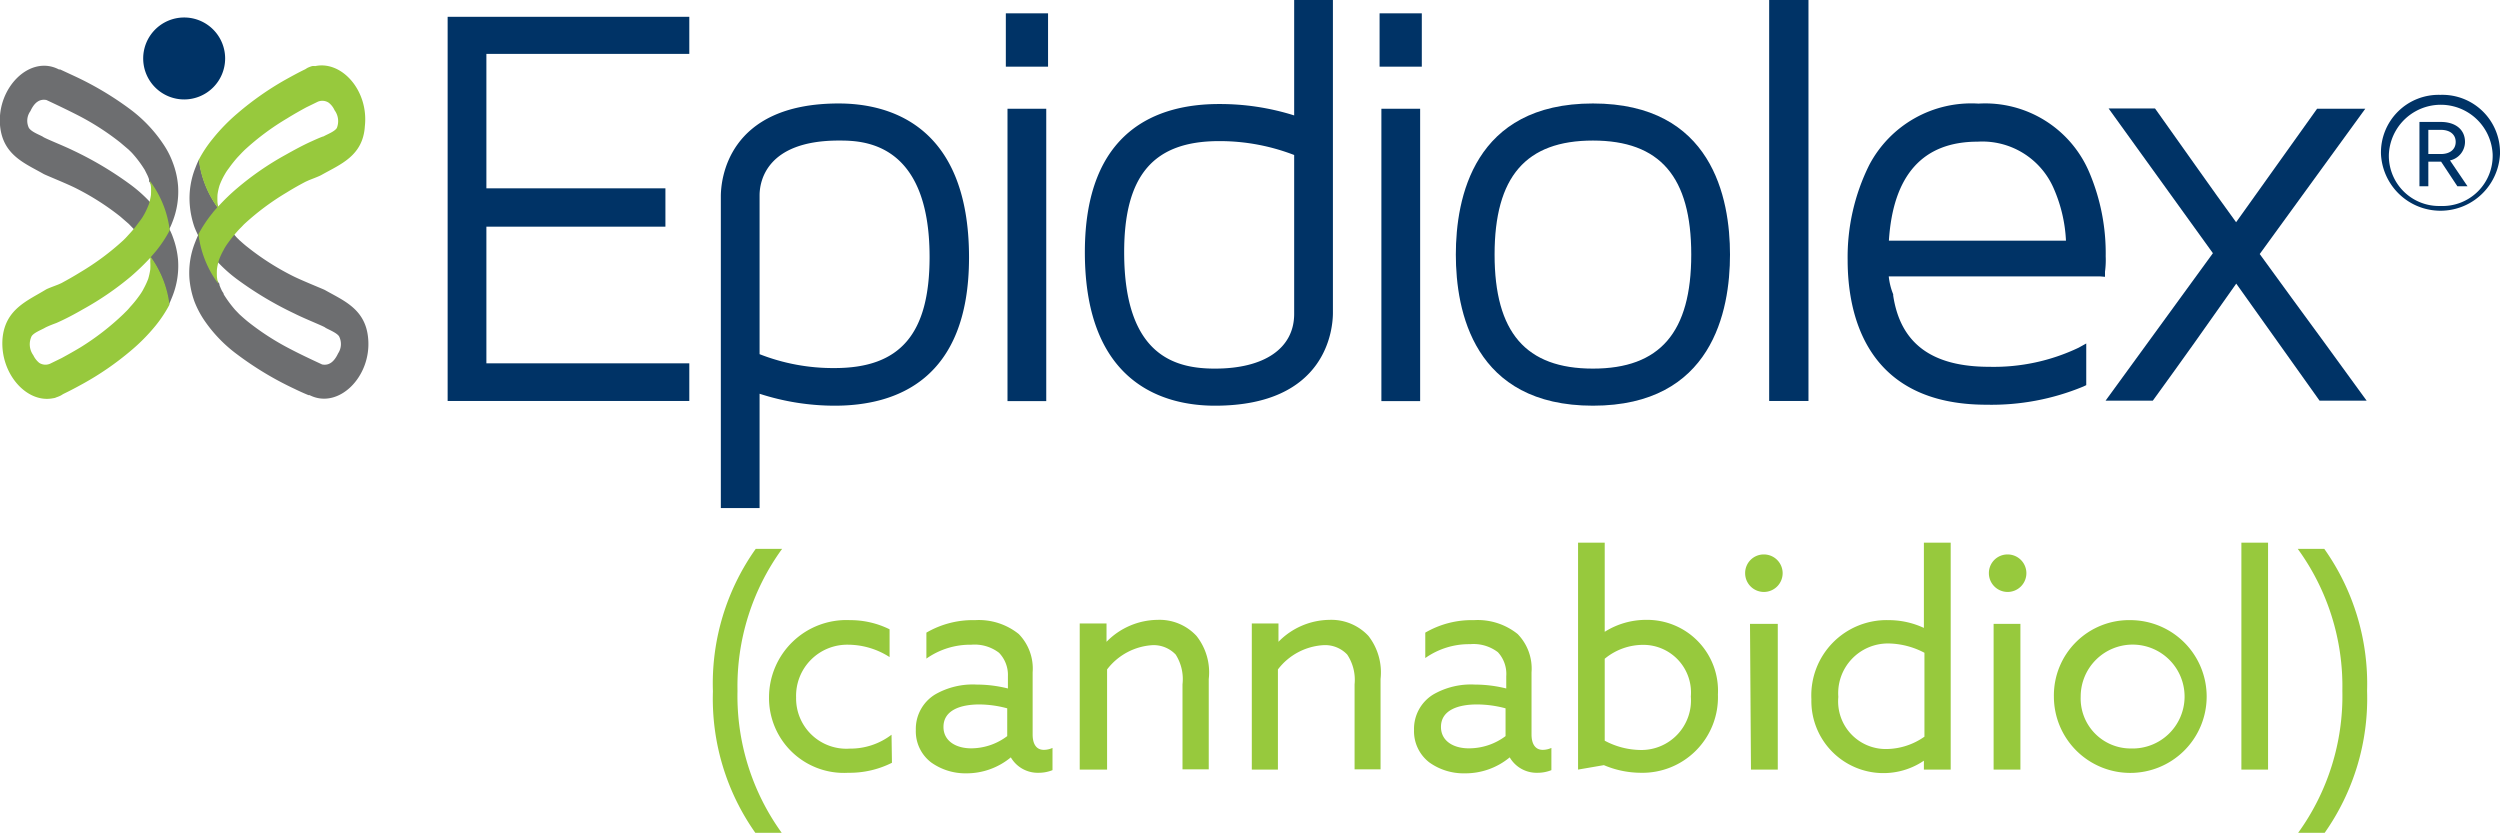 <svg id="Layer_1" data-name="Layer 1" xmlns="http://www.w3.org/2000/svg" viewBox="0 0 180 59.96">
        <title>EPIDIOLEX® (cannabidiol) Logo</title>
        <defs>
          <style>.blue{fill:#036;}.green{fill:#97c93d;}.grey{fill:#6D6E70}</style>
        </defs>
        <path class="grey" d="M26.51,24.4c-.17-2.15-1.77-2.75-3.12-3.52-.15-.08-1.76-.72-2.41-1.06a18.66,18.66,0,0,1-3.12-2c-.21-.16-.4-.33-.6-.51h0a.23.23,0,0,1-.07-.07,2.23,2.23,0,0,1-.26-.27,8,8,0,0,1-.75-1l-.07-.11c0-.08-.09-.17-.13-.26a2.65,2.65,0,0,1-.18-.42s0-.1-.05-.15a7.41,7.41,0,0,1-1.42-3.55,5.79,5.79,0,0,0-.25.57,5.94,5.94,0,0,0-.42,2.65A6.4,6.4,0,0,0,14,16.35c.08.21.17.4.26.59-.07.16-.14.32-.2.48a5.92,5.92,0,0,0-.42,2.65A6.49,6.49,0,0,0,14,21.71a6.81,6.81,0,0,0,.7,1.34,10.19,10.19,0,0,0,2.38,2.47A23.35,23.35,0,0,0,21.21,28q.49.24,1,.45l.08,0C24.36,29.5,26.74,27.14,26.51,24.4Zm-2.17,1.05c-.29.62-.67.89-1.15.79-.86-.4-1.58-.74-2.21-1.07a18.6,18.6,0,0,1-3.12-2c-.21-.17-.4-.34-.6-.52h0l-.07-.07-.26-.27a8.82,8.82,0,0,1-.75-1l-.07-.11c0-.09-.09-.18-.13-.26a3.79,3.79,0,0,1-.18-.42c0-.05,0-.1-.05-.15a7.88,7.88,0,0,1-1.39-3.31c.11.21.24.41.36.61a10.15,10.15,0,0,0,2.38,2.46,25,25,0,0,0,4.11,2.45c.73.37,2.08.9,2.2,1s.81.35,1,.63A1.22,1.22,0,0,1,24.34,25.45Z"></path>
        <path class="grey" d="M0,9c.18,2.16,1.78,2.75,3.13,3.52.15.09,1.76.73,2.41,1.07a18.6,18.6,0,0,1,3.12,2l.6.52h0l.07.07.26.27a8.82,8.82,0,0,1,.75,1l.07.11.13.26a3.79,3.79,0,0,1,.18.42.83.83,0,0,1,0,.15,7.42,7.42,0,0,1,1.43,3.56c.09-.19.17-.38.25-.58a5.92,5.92,0,0,0,.42-2.65,6.1,6.1,0,0,0-.37-1.64,3.91,3.91,0,0,0-.26-.59,4,4,0,0,0,.21-.47,5.94,5.94,0,0,0,.42-2.65,6,6,0,0,0-.37-1.64,6.13,6.13,0,0,0-.69-1.35A10.15,10.15,0,0,0,9.43,7.91,22.75,22.75,0,0,0,5.32,5.46L4.33,5,4.24,5C2.17,3.92-.21,6.29,0,9ZM2.19,8c.29-.63.66-.89,1.15-.8.86.4,1.58.75,2.21,1.07a18.66,18.66,0,0,1,3.12,2l.6.51h0l.07.07a3.38,3.38,0,0,1,.26.27,8,8,0,0,1,.75,1l.07.11.13.26a2.65,2.65,0,0,1,.18.42.83.83,0,0,1,0,.15,7.74,7.74,0,0,1,1.4,3.3l-.36-.6a10.19,10.19,0,0,0-2.38-2.47,25,25,0,0,0-4.11-2.45c-.73-.36-2.09-.89-2.2-1-.27-.15-.81-.34-1-.63A1.18,1.18,0,0,1,2.19,8Z"></path>
        <path class="blue" d="M16.21,4.21a2.95,2.95,0,1,1-3-2.95A2.95,2.95,0,0,1,16.21,4.21Z"></path>
        <path class="green" d="M22.69,4.76a.63.63,0,0,0-.22,0h0a2.37,2.37,0,0,0-.34.13l-.16.1c-.48.23-.95.49-1.42.75A21.66,21.66,0,0,0,17.1,8.16,13.4,13.4,0,0,0,15.31,10a8.91,8.91,0,0,0-1,1.51,7.36,7.36,0,0,0,1.34,3.42q-.2.21-.36.42a9.32,9.32,0,0,0-1,1.51,7.46,7.46,0,0,0,1.42,3.56,3.89,3.89,0,0,1-.09-.47,5.23,5.23,0,0,1,0-.56,3.93,3.93,0,0,1,.15-.68,4.58,4.58,0,0,1,.33-.71,2,2,0,0,1,.11-.2l0,0a4,4,0,0,1,.23-.34,9.21,9.21,0,0,1,.61-.76c.11-.13.23-.25.34-.36l.17-.18h0a18.29,18.29,0,0,1,3.08-2.3c.45-.28.91-.54,1.37-.78l.2-.09c.16-.07.76-.29.93-.39,1.36-.77,3-1.37,3.13-3.52C26.55,6.53,24.61,4.35,22.69,4.76Zm1.56,4.46c-.18.27-.7.45-.95.6-.09,0-.83.34-.83.34-.65.29-1.29.64-1.93,1a21.09,21.09,0,0,0-3.44,2.37,14.57,14.57,0,0,0-1.39,1.34,2.74,2.74,0,0,1-.05-.28,5.42,5.42,0,0,1,0-.57,3.93,3.93,0,0,1,.15-.68,5.05,5.05,0,0,1,.33-.71l.11-.19,0,0a3.88,3.88,0,0,1,.23-.33,9.38,9.38,0,0,1,.61-.77l.34-.36.17-.17,0,0a18.22,18.22,0,0,1,3.08-2.29c.45-.28.91-.54,1.37-.79l.84-.41a.84.84,0,0,1,.77.07,1.41,1.41,0,0,1,.43.55A1.32,1.32,0,0,1,24.25,9.22Z"></path>
        <path class="green" d="M3.84,28.67a.56.56,0,0,0,.21-.06h0a2.44,2.44,0,0,0,.34-.14l.16-.1c.48-.23.95-.48,1.42-.74a21.09,21.09,0,0,0,3.44-2.37,13.33,13.33,0,0,0,1.79-1.81,9.32,9.32,0,0,0,1-1.51,7.38,7.38,0,0,0-1.34-3.43l.36-.42a8.91,8.91,0,0,0,1-1.51A7.36,7.36,0,0,0,10.77,13a3.78,3.78,0,0,1,.1.46,5.42,5.42,0,0,1,0,.57,4.68,4.68,0,0,1-.15.67,5.88,5.88,0,0,1-.33.72l-.11.19,0,0A3.88,3.88,0,0,1,10,16a7.73,7.73,0,0,1-.62.77l-.33.36-.17.17,0,0a18.63,18.63,0,0,1-3.08,2.29c-.45.28-.91.54-1.37.79l-.2.09c-.16.07-.76.28-.93.38C2,21.65.36,22.25.18,24.4,0,26.89,1.92,29.07,3.84,28.67ZM2.28,24.2c.18-.26.7-.45.94-.59s.83-.35.83-.35c.66-.29,1.3-.63,1.94-1a21.66,21.66,0,0,0,3.44-2.36,17.52,17.52,0,0,0,1.39-1.34,2.33,2.33,0,0,1,0,.28,5.23,5.23,0,0,1,0,.56,5.15,5.15,0,0,1-.15.68,5.74,5.74,0,0,1-.33.71,2,2,0,0,1-.11.2l0,0a4,4,0,0,1-.23.34,7.6,7.6,0,0,1-.62.76q-.16.2-.33.36l-.17.17,0,0A18.7,18.7,0,0,1,5.81,25c-.45.27-.91.53-1.37.78l-.84.41a.83.83,0,0,1-.77-.06,1.57,1.57,0,0,1-.43-.55A1.34,1.34,0,0,1,2.28,24.2Z"></path>
        <polygon class="blue" points="32.23 28.87 49.63 28.87 49.63 26.16 35.02 26.16 35.02 16.32 47.91 16.32 47.91 13.56 35.02 13.56 35.02 3.88 49.63 3.88 49.63 1.21 32.23 1.21 32.23 28.87"></polygon>
        <path class="blue" d="M60.39,7.45c-8.08,0-8.49,5.58-8.49,6.69V36.58h2.79V28.35a17.54,17.54,0,0,0,5.41.86c4.41,0,9.67-1.85,9.67-10.67C69.77,8.89,63.89,7.45,60.39,7.45Zm0,2.67c1.62,0,6.54,0,6.54,8.38,0,5.53-2.1,8-6.83,8a14.47,14.47,0,0,1-5.41-1V14.06C54.69,13.14,55.11,10.12,60.39,10.12Z"></path>
        <rect class="blue" x="72.54" y="7.83" width="2.79" height="21.05"></rect>
        <rect class="blue" x="72.42" y="0.96" width="3.04" height="3.84"></rect>
        <path class="blue" d="M93.18,8.31a17.75,17.75,0,0,0-5.41-.82c-4.41,0-9.66,1.85-9.66,10.67,0,9.61,5.87,11.05,9.37,11.05,8.08,0,8.49-5.58,8.49-6.69V0H93.18Zm-5.7,18.23c-2.81,0-6.54-.87-6.54-8.38,0-5.53,2.11-8,6.83-8a14.89,14.89,0,0,1,5.41,1V22.6C93.18,25.07,91.05,26.54,87.48,26.54Z"></path>
        <rect class="blue" x="99.46" y="7.83" width="2.79" height="21.05"></rect>
        <rect class="blue" x="99.33" y="0.96" width="3.04" height="3.84"></rect>
        <path class="blue" d="M114.69,7.45c-8.59,0-9.87,6.82-9.87,10.88s1.28,10.88,9.87,10.88,9.87-6.82,9.87-10.88S123.28,7.45,114.69,7.45Zm7.08,10.88c0,5.6-2.25,8.21-7.08,8.21s-7.08-2.61-7.08-8.21,2.25-8.21,7.08-8.21S121.77,12.73,121.77,18.33Z"></path>
        <rect class="blue" x="127.38" width="2.83" height="28.87"></rect>
        <path class="blue" d="M151.56,19.93v-.37a6.16,6.16,0,0,0,.05-1.1,14.89,14.89,0,0,0-1.16-6,8.14,8.14,0,0,0-8-5,8.3,8.3,0,0,0-7.87,4.43,14.89,14.89,0,0,0-1.55,6.83c0,3.89,1.3,10.42,10,10.42A17.27,17.27,0,0,0,150,27.83l.21-.1v-3l-.54.3a14.18,14.18,0,0,1-6.44,1.38c-4.14,0-6.4-1.68-6.92-5.13l0-.09a4.69,4.69,0,0,1-.32-1.29h15.21ZM136,17.33c.3-4.73,2.45-7.13,6.39-7.13a5.6,5.6,0,0,1,5.47,3.35,10.6,10.6,0,0,1,.89,3.78Z"></path>
        <path class="blue" d="M167.3,24.59c-1.51-2.06-3.07-4.19-4.6-6.3l7.6-10.46h-3.47L161,16c-.93-1.27-1.84-2.56-2.73-3.81s-2-2.83-3-4.23l-.11-.15h-3.34l7.51,10.42-7.73,10.62H155l.11-.15c1.91-2.63,3.84-5.34,5.9-8.28l6,8.43h3.39l-.43-.59Z"></path>
        <path class="blue" d="M175.71,6.83a4.15,4.15,0,0,0-4.28,4.26,4.29,4.29,0,0,0,8.57,0A4.15,4.15,0,0,0,175.71,6.83Zm0,8A3.61,3.61,0,0,1,172,11.09a3.74,3.74,0,0,1,7.47,0A3.61,3.61,0,0,1,175.71,14.83Z"></path>
        <path class="blue" d="M177.48,10.22c0-.91-.71-1.44-1.74-1.44H174.2v4.63h.64V11.64h.92l1.17,1.77h.73l-1.26-1.86A1.37,1.37,0,0,0,177.48,10.22Zm-1.74.87h-.9V9.35h.9c.68,0,1.07.35,1.07.87S176.42,11.09,175.74,11.09Z"></path>
        <path class="green" d="M54.41,39.52h1.9A16.82,16.82,0,0,0,53.1,49.74,16.82,16.82,0,0,0,56.31,60h-1.9a16.75,16.75,0,0,1-3.08-10.22A16.75,16.75,0,0,1,54.41,39.52Z"></path>
        <path class="green" d="M64.22,54.92a6.78,6.78,0,0,1-3.14.72,5.39,5.39,0,0,1-5.71-5.43,5.57,5.57,0,0,1,5.84-5.56,6.36,6.36,0,0,1,2.84.66v2a5.56,5.56,0,0,0-2.93-.89,3.68,3.68,0,0,0-3.8,3.8,3.62,3.62,0,0,0,3.87,3.68,4.87,4.87,0,0,0,3-1Z"></path>
        <path class="green" d="M67.05,54.9a2.81,2.81,0,0,1-1.11-2.34A2.9,2.9,0,0,1,67.33,50a5.43,5.43,0,0,1,3-.71,9.21,9.21,0,0,1,2.24.28v-.88A2.3,2.3,0,0,0,71.93,47a2.89,2.89,0,0,0-2-.58,5.46,5.46,0,0,0-3.23,1V45.55a6.65,6.65,0,0,1,3.51-.9,4.59,4.59,0,0,1,3.14,1,3.56,3.56,0,0,1,1,2.76v4.47c0,.64.23,1.11.81,1.11a1.53,1.53,0,0,0,.62-.14v1.6a2.65,2.65,0,0,1-1,.19,2.24,2.24,0,0,1-2-1.11h0a5,5,0,0,1-3.23,1.15A4.24,4.24,0,0,1,67.05,54.9ZM72.52,53v-2a7.93,7.93,0,0,0-2-.28c-1.3,0-2.59.38-2.59,1.62,0,1,.88,1.54,2,1.54A4.33,4.33,0,0,0,72.52,53Z"></path>
        <path class="green" d="M77.74,44.89h1.93v1.32l0,0a5.21,5.21,0,0,1,3.68-1.58,3.62,3.62,0,0,1,2.8,1.16,4.23,4.23,0,0,1,.88,3.1v6.5H85.14V49.27a3.29,3.29,0,0,0-.49-2.14A2.19,2.19,0,0,0,83,46.45a4.45,4.45,0,0,0-3.29,1.75v7.21H77.74Z"></path>
        <path class="green" d="M90.13,44.89h1.92v1.32l0,0a5.21,5.21,0,0,1,3.68-1.58,3.65,3.65,0,0,1,2.8,1.16,4.28,4.28,0,0,1,.87,3.1v6.5H97.53V49.27A3.29,3.29,0,0,0,97,47.13a2.19,2.19,0,0,0-1.69-.68,4.45,4.45,0,0,0-3.3,1.75v7.21H90.13Z"></path>
        <path class="green" d="M102.92,54.9a2.83,2.83,0,0,1-1.11-2.34A2.9,2.9,0,0,1,103.2,50a5.43,5.43,0,0,1,3-.71,9.36,9.36,0,0,1,2.25.28v-.88a2.3,2.3,0,0,0-.6-1.73,2.89,2.89,0,0,0-2-.58,5.46,5.46,0,0,0-3.23,1V45.55a6.65,6.65,0,0,1,3.51-.9,4.59,4.59,0,0,1,3.14,1,3.56,3.56,0,0,1,1,2.76v4.47c0,.64.24,1.11.81,1.11a1.53,1.53,0,0,0,.62-.14v1.6a2.65,2.65,0,0,1-1,.19,2.24,2.24,0,0,1-2-1.11h0a5,5,0,0,1-3.23,1.15A4.24,4.24,0,0,1,102.92,54.9ZM108.4,53v-2a8,8,0,0,0-2.06-.28c-1.3,0-2.59.38-2.59,1.62,0,1,.88,1.54,2,1.54A4.38,4.38,0,0,0,108.4,53Z"></path>
        <path class="green" d="M113.62,39.07h1.92v6.42l0,0a5.58,5.58,0,0,1,3-.86A5.1,5.1,0,0,1,123.69,50a5.44,5.44,0,0,1-5.58,5.64,6.85,6.85,0,0,1-2.63-.55l-1.86.32ZM118.17,54a3.57,3.57,0,0,0,3.57-3.85,3.43,3.43,0,0,0-3.42-3.72,4.34,4.34,0,0,0-2.78,1v5.9A5.61,5.61,0,0,0,118.17,54Z"></path>
        <path class="green" d="M127,39.92a1.35,1.35,0,1,1-1.35,1.35A1.34,1.34,0,0,1,127,39.92Zm-1,5H128V55.41h-1.93Z"></path>
        <path class="green" d="M136,44.65a6,6,0,0,1,2.52.56l0,0V39.07h1.93V55.41h-1.93v-.64l0,0a5.19,5.19,0,0,1-8.1-4.43A5.42,5.42,0,0,1,136,44.65Zm-.17,9.28a4.83,4.83,0,0,0,2.73-.89V47a5.73,5.73,0,0,0-2.58-.67,3.58,3.58,0,0,0-3.62,3.85A3.43,3.43,0,0,0,135.82,53.93Z"></path>
        <path class="green" d="M144.54,39.92a1.35,1.35,0,1,1-1.34,1.35A1.34,1.34,0,0,1,144.54,39.92Zm-1,5h1.93V55.41h-1.93Z"></path>
        <path class="green" d="M153.44,44.65a5.5,5.5,0,1,1-5.56,5.5A5.42,5.42,0,0,1,153.44,44.65Zm0,9.24a3.74,3.74,0,1,0-3.63-3.74A3.6,3.6,0,0,0,153.44,53.89Z"></path>
        <path class="green" d="M161.38,39.07h1.92V55.41h-1.92Z"></path>
        <path class="green" d="M168.65,49.74a16.82,16.82,0,0,0-3.21-10.22h1.91a16.81,16.81,0,0,1,3.08,10.22A16.81,16.81,0,0,1,167.35,60h-1.91A16.82,16.82,0,0,0,168.65,49.74Z"></path>
      </svg>